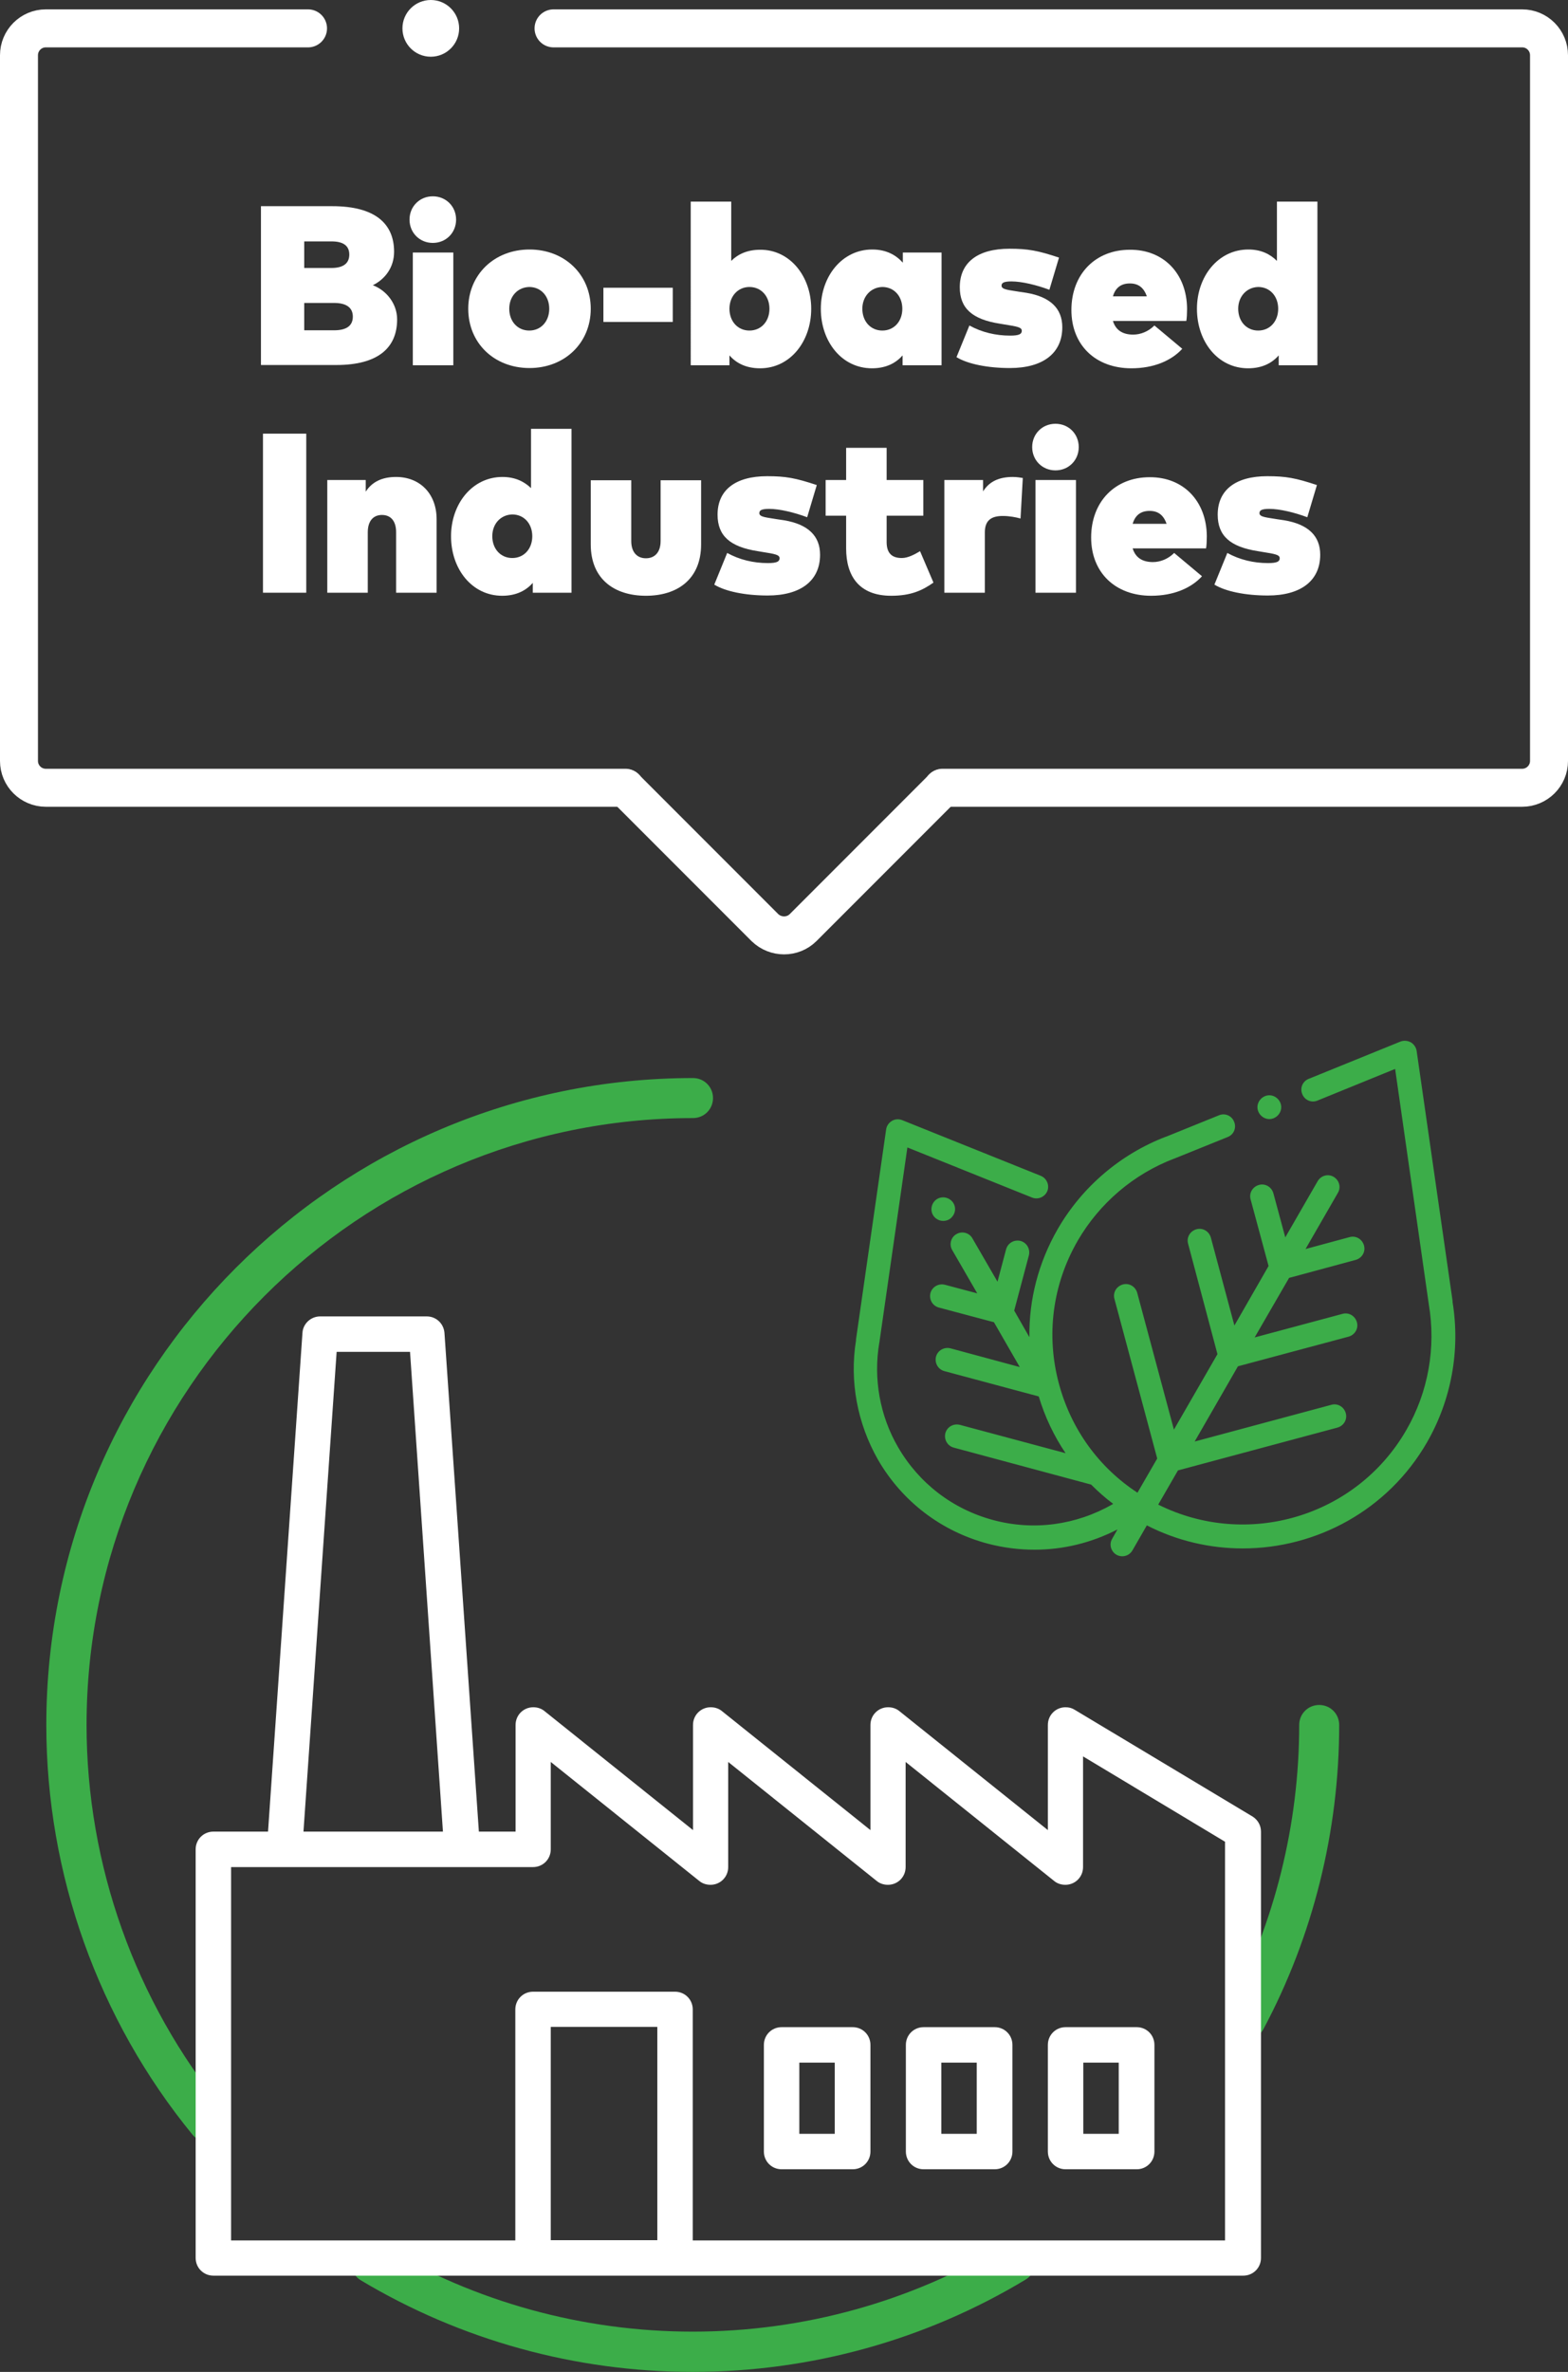 <?xml version="1.0" encoding="utf-8"?>
<!-- Generator: Adobe Illustrator 21.1.0, SVG Export Plug-In . SVG Version: 6.00 Build 0)  -->
<svg version="1.1" id="Layer_1" xmlns="http://www.w3.org/2000/svg" xmlns:xlink="http://www.w3.org/1999/xlink" x="0px" y="0px"
	 viewBox="0 0 619.5 936.4" style="enable-background:new 0 0 619.5 936.4;" xml:space="preserve">
<rect x="0" y="0" width="619.5" height="936.4" fill="#333333" stroke="none"/>
<style type="text/css">
	.st0{fill:none;stroke:#FFFFFF;stroke-width:15;stroke-linecap:round;stroke-linejoin:bevel;stroke-miterlimit:10;}
	.st1{fill:#FFFFFF;}
	.st2{fill:#3CAD49;}
	.st3{fill:none;stroke:#FFFFFF;stroke-width:13.774;stroke-linecap:round;stroke-linejoin:bevel;stroke-miterlimit:10;}
	.st4{fill:none;stroke:#3CAD49;stroke-width:15;stroke-linecap:round;stroke-miterlimit:10;}
	.st5{fill:none;stroke:#FFFFFF;stroke-width:12.5;stroke-linecap:round;stroke-linejoin:bevel;stroke-miterlimit:10;}
	.st6{fill:none;stroke:#3CAD49;stroke-width:16.485;stroke-linecap:round;stroke-miterlimit:10;}
</style>
<path class="st0" d="M121.7,11.2H18.1c-5.9,0-10.6,4.8-10.6,10.6v278.6c0,5.9,4.8,10.6,10.6,10.6h229"/>
<path class="st0" d="M218.7,11.2h382.7c5.9,0,10.6,4.8,10.6,10.6v278.6c0,5.9-4.8,10.6-10.6,10.6h-229"/>
<circle class="st1" cx="170.2" cy="11.2" r="11.2"/>
<path class="st0" d="M372.4,311.1l-55.1,55.1c-4.1,4.1-10.9,4.1-15.1,0l-55.1-55.1"/>
<g>
	<g>
		<g>
			<path class="st2" d="M338.2,529.2c0-0.1,0-0.3,0-0.4l11.9-82.9c0.2-1.4,1-2.6,2.3-3.4c1.2-0.7,2.7-0.8,4-0.3l54.8,22
				c2.4,1,3.5,3.7,2.6,6c-1,2.4-3.7,3.5-6,2.6l-49.3-19.8l-11,76.5c0,0.2,0,0.4-0.1,0.6c-2.4,14.1,0.2,28.8,7.4,41.2
				c8.3,14.3,21.6,24.5,37.6,28.8c16,4.3,32.7,2,47.1-6.2c0.1-0.1,0.2-0.1,0.3-0.2c-3.1-2.3-6-4.9-8.7-7.6l-54.3-14.6
				c-2.5-0.7-3.9-3.2-3.3-5.7c0.7-2.5,3.2-3.9,5.7-3.3l41.8,11.2c-4.6-6.8-8.2-14.4-10.6-22.4l-37.3-10c-2.5-0.7-3.9-3.2-3.3-5.7
				c0.7-2.5,3.2-3.9,5.7-3.3l27.4,7.4L392.7,522l-21.8-5.8c-2.5-0.7-3.9-3.2-3.3-5.7c0.7-2.5,3.2-3.9,5.7-3.3l12.8,3.4l-9.9-17.1
				c-1.3-2.2-0.5-5.1,1.7-6.3c2.2-1.3,5.1-0.5,6.3,1.7l9.9,17.1l3.4-12.8c0.7-2.5,3.2-3.9,5.7-3.3c2.5,0.7,3.9,3.2,3.3,5.7
				l-5.8,21.8l6,10.5c-0.2-14.9,3.6-29.5,11.2-42.7c9.6-16.6,24.7-29.5,42.6-36.4c0,0,0.1,0,0.1,0l21-8.5c2.4-1,5.1,0.2,6,2.6
				c1,2.4-0.2,5.1-2.6,6l-20.8,8.4c-0.1,0-0.2,0.1-0.3,0.1c-16,6.1-29.5,17.6-38.1,32.4c-10,17.3-12.6,37.4-7.4,56.6
				c4.8,17.8,15.7,32.9,31,42.9l7.8-13.5l-16.9-63c-0.7-2.5,0.8-5,3.3-5.7c2.5-0.7,5,0.8,5.7,3.3l14.5,54l17.2-29.8L469.4,491
				c-0.7-2.5,0.8-5,3.3-5.7c2.5-0.7,5,0.8,5.7,3.3l9.3,34.7l13.5-23.5l-7.1-26.3c-0.7-2.5,0.8-5,3.3-5.7c2.5-0.7,5,0.8,5.7,3.3
				l4.7,17.4l12.8-22.2c1.3-2.2,4.1-3,6.3-1.7c2.2,1.3,3,4.1,1.7,6.3l-12.8,22.2l17.4-4.7c2.5-0.7,5,0.8,5.7,3.3
				c0.7,2.5-0.8,5-3.3,5.7l-26.3,7.1L495.7,528l34.7-9.3c2.5-0.7,5,0.8,5.7,3.3c0.7,2.5-0.8,5-3.3,5.7l-43.7,11.7L472,569.1l54-14.5
				c2.5-0.7,5,0.8,5.7,3.3c0.7,2.5-0.8,5-3.3,5.7l-63,16.9l-7.8,13.5c35.1,17.5,78.2,4.9,98-29.4c8.7-15,11.8-32.6,8.9-49.7
				c0-0.2-0.1-0.5-0.1-0.7L551.2,422l-30.7,12.5c-2.4,1-5.1-0.2-6-2.6c-1-2.4,0.2-5.1,2.6-6l36.2-14.7c1.3-0.5,2.8-0.4,4.1,0.3
				c1.2,0.7,2.1,2,2.3,3.4l14.2,98.7c0,0.2,0,0.3,0,0.5c3.1,19-0.5,38.6-10.1,55.3c-15.5,26.9-43.8,41.9-72.8,41.9
				c-12.8,0-25.8-2.9-37.9-9.1l-5.7,9.9c-0.9,1.5-2.4,2.3-4,2.3c-0.8,0-1.6-0.2-2.3-0.6c-2.2-1.3-3-4.1-1.7-6.3l2.1-3.7
				c-10.3,5.3-21.4,8-32.8,8c-6.2,0-12.4-0.8-18.5-2.4c-18.4-4.9-33.8-16.7-43.3-33.1C338.7,561.9,335.6,545.3,338.2,529.2z"/>
		</g>
		<g>
			<path class="st2" d="M501.5,441.8c-1.2,0-2.4-0.5-3.3-1.4c-0.9-0.9-1.4-2.1-1.4-3.3c0-1.2,0.5-2.4,1.4-3.3
				c0.9-0.9,2.1-1.4,3.3-1.4c1.2,0,2.4,0.5,3.3,1.4c0.9,0.9,1.4,2.1,1.4,3.3c0,1.2-0.5,2.4-1.4,3.3
				C503.9,441.3,502.7,441.8,501.5,441.8z"/>
		</g>
		<g>
			<path class="st2" d="M376.4,480.1c-0.9,1.3-2.3,1.9-3.8,1.9c-0.9,0-1.9-0.3-2.7-0.9c-2.1-1.5-2.5-4.4-1-6.5l0,0
				c1.5-2.1,4.4-2.5,6.5-1C377.5,475.1,378,478,376.4,480.1L376.4,480.1z"/>
		</g>
	</g>
	<g>
		<path class="st2" d="M492.2,805.2c2.8,0,5.6-1.5,7-4.2c19.6-36.7,29.9-78.2,29.9-120c0-4.4-3.5-7.9-7.9-7.9
			c-4.4,0-7.9,3.5-7.9,7.9c0,39.2-9.7,78.2-28,112.5c-2.1,3.9-0.6,8.7,3.3,10.7C489.7,804.9,491,805.2,492.2,805.2z"/>
	</g>
	<g>
		<path class="st2" d="M273.7,936.4c46.5,0,92-12.6,131.6-36.5c3.7-2.3,5-7.1,2.7-10.9c-2.3-3.7-7.1-5-10.9-2.7
			c-37.1,22.4-79.8,34.2-123.4,34.2c-43.4,0-86-11.7-123-33.9c-3.8-2.3-8.6-1-10.9,2.7c-2.2,3.8-1,8.6,2.7,10.9
			C182.1,923.9,227.4,936.4,273.7,936.4z"/>
	</g>
	<g>
		<path class="st2" d="M82.2,845.7c1.8,0,3.5-0.6,5-1.8c3.4-2.8,3.9-7.8,1.1-11.1C53.4,790.1,34.2,736.2,34.2,681
			c0-132.1,107.5-239.6,239.6-239.6c4.4,0,7.9-3.5,7.9-7.9c0-4.4-3.5-7.9-7.9-7.9C132.9,425.6,18.3,540.2,18.3,681
			c0,58.9,20.5,116.3,57.8,161.8C77.7,844.7,80,845.7,82.2,845.7z"/>
	</g>
	<g>
		<path class="st1" d="M84.3,723.1c-3.9,0-7,3.1-7,7v161.3c0,3.9,3.1,7,7,7h406.9c3.9,0,7-3.1,7-7V723.1c0-2.5-1.3-4.7-3.4-6
			L424.6,675c-1.1-0.7-2.3-1-3.6-1c-3.9,0-7,3.1-7,7v41.5l-58.7-47c-1.2-1-2.8-1.5-4.4-1.5c-3.9,0-7,3.1-7,7v41.5l-58.7-47
			c-1.2-1-2.8-1.5-4.4-1.5c-3.9,0-7,3.1-7,7v41.5l-58.7-47c-1.2-1-2.8-1.5-4.4-1.5c-3.9,0-7,3.1-7,7v42.1h-14.5l-13.6-196.9
			c-0.3-3.7-3.3-6.5-7-6.5h-42.1c-3.7,0-6.8,2.9-7,6.5l-13.6,196.9H84.3L84.3,723.1z M175,723.1h-55.1L133,533.7h29L175,723.1z
			 M217.6,884.4v-84.2h42.1v84.2H217.6z M91.3,884.4V737.1h119.3c3.9,0,7-3.1,7-7v-34.5l58.7,47c1.2,1,2.8,1.5,4.4,1.5
			c3.9,0,7-3.1,7-7v-41.5l58.7,47c1.2,1,2.8,1.5,4.4,1.5c3.9,0,7-3.1,7-7v-41.5l58.7,47c1.2,1,2.8,1.5,4.4,1.5c3.9,0,7-3.1,7-7
			v-43.7l56.1,33.7v157.4H273.7v-91.2c0-3.9-3.1-7-7-7h-56.1c-3.9,0-7,3.1-7,7v91.2H91.3L91.3,884.4z M91.3,884.4"/>
	</g>
	<g>
		<path class="st1" d="M421,800.3c-3.9,0-7,3.1-7,7v42.1c0,3.9,3.1,7,7,7h28.1c3.9,0,7-3.1,7-7v-42.1c0-3.9-3.1-7-7-7H421L421,800.3
			z M428,814.3h14v28.1h-14V814.3z M428,842.3"/>
	</g>
	<g>
		<path class="st1" d="M364.9,800.3c-3.9,0-7,3.1-7,7v42.1c0,3.9,3.1,7,7,7H393c3.9,0,7-3.1,7-7v-42.1c0-3.9-3.1-7-7-7H364.9
			L364.9,800.3z M371.9,814.3h14v28.1h-14V814.3z M371.9,842.3"/>
	</g>
	<g>
		<path class="st1" d="M308.8,800.3c-3.9,0-7,3.1-7,7v42.1c0,3.9,3.1,7,7,7h28.1c3.9,0,7-3.1,7-7v-42.1c0-3.9-3.1-7-7-7H308.8
			L308.8,800.3z M315.8,814.3h14v28.1h-14V814.3z M315.8,842.3"/>
	</g>
</g>
<g>
	<path class="st1" d="M131.3,81.4c16.9,0,24.4,6.9,24.4,18c0,6.1-3.5,10.8-8.4,13.2c5.5,2.1,9.6,7.4,9.6,13.5c0,11.1-7.4,18-24,18
		h-29.8V81.4H131.3z M120.2,95.3v10.5h10.7c4.7,0,7.1-1.8,7.1-5.3c0-3.5-2.4-5.2-7-5.2H120.2z M120.2,119.6v10.8l11.8,0
		c4.9,0,7.4-1.8,7.4-5.4c0-3.5-2.5-5.4-7.4-5.4H120.2z"/>
	<path class="st1" d="M180.2,86.7c0,5.2-4,9.2-9.2,9.2c-5.2,0-9.2-4-9.2-9.2s4-9.2,9.2-9.2C176.2,77.5,180.2,81.5,180.2,86.7z
		 M179.1,144.2h-16V99.7h16V144.2z"/>
	<path class="st1" d="M233.4,121.9c0,13.5-10.3,23.4-24.2,23.4c-14,0-24.2-9.9-24.2-23.4s10.3-23.4,24.2-23.4
		C223.1,98.5,233.4,108.4,233.4,121.9z M201.2,121.9c0,5,3.3,8.6,7.9,8.6c4.6,0,7.9-3.6,7.9-8.6s-3.3-8.6-7.9-8.6
		C204.5,113.4,201.2,117,201.2,121.9z"/>
	<path class="st1" d="M265.8,127.1h-27.4v-13.5h27.4V127.1z"/>
	<path class="st1" d="M320.5,121.9c0,12.9-8.3,23.5-20.2,23.5c-5.6,0-9.5-2.1-12.1-5.1v3.9h-15.3V79.6h16V103
		c2.6-2.6,6.3-4.4,11.4-4.4C312.1,98.5,320.5,109.1,320.5,121.9z M288.2,121.9c0,5,3.3,8.6,7.9,8.6s7.9-3.6,7.9-8.6
		s-3.3-8.6-7.9-8.6S288.2,117,288.2,121.9z"/>
	<path class="st1" d="M372,144.2h-15.4v-3.9c-2.6,3-6.5,5.1-12.1,5.1c-11.9,0-20.2-10.5-20.2-23.5c0-12.8,8.4-23.4,20.3-23.4
		c5.6,0,9.4,2.2,12.1,5.2v-4H372V144.2z M340.7,121.9c0,5,3.3,8.6,7.9,8.6c4.6,0,7.9-3.6,7.9-8.6s-3.3-8.6-7.9-8.6
		C344.1,113.4,340.7,117,340.7,121.9z"/>
	<path class="st1" d="M414.6,114.4c-5.1-1.9-10.9-3.3-15-3.3c-3.1,0-3.9,0.6-3.9,1.7c0,1.6,3.1,1.7,7.1,2.4l2.7,0.4
		c9.5,1.6,14.2,6.2,14.2,13.6c0,10.3-7.7,16.1-20.7,16.1c-8.8,0-16.7-1.6-21.1-4.3l5.1-12.5c4.9,2.7,10.4,4,16.1,4
		c3.5,0,4.6-0.6,4.6-1.9c0-1.4-1.8-1.7-6.8-2.5l-1.8-0.3c-11-1.7-15.9-6.1-15.9-14.4c0-9.8,7.1-15.2,19.6-15.2
		c7.3,0,11.2,0.7,19.6,3.5L414.6,114.4z"/>
	<path class="st1" d="M469,121.9c0,1.5-0.1,3.9-0.3,4.8h-29c1.1,3.6,3.8,5.4,8,5.4c2.9,0,6-1.2,8.4-3.6l11,9.2
		c-4.3,4.7-11.3,7.7-20.1,7.7c-14.2,0-23.7-9.2-23.7-23c0-14.1,9.4-23.8,23.1-23.8C459.7,98.5,468.9,108,469,121.9z M439.7,117h13.4
		c-1.2-3.5-3.4-5.1-6.7-5.1C442.9,111.9,440.7,113.6,439.7,117z"/>
	<path class="st1" d="M504.5,103V79.6h16v64.6h-15.3v-3.9c-2.6,3-6.5,5.1-12.1,5.1c-11.9,0-20.2-10.5-20.2-23.5
		c0-12.8,8.4-23.4,20.3-23.4C498.2,98.5,501.8,100.3,504.5,103z M489.2,121.9c0,5,3.3,8.6,7.9,8.6c4.6,0,7.9-3.6,7.9-8.6
		s-3.3-8.6-7.9-8.6C492.6,113.4,489.2,117,489.2,121.9z"/>
	<path class="st1" d="M121,234h-17.1v-62.8H121V234z"/>
	<path class="st1" d="M172.5,205v29h-16v-23.9c0-4.4-2.1-6.8-5.6-6.8c-3.2,0-5.6,2.1-5.6,6.9V234h-16v-44.5h15.2v4.6
		c2.5-3.9,6.5-5.8,12-5.8C165.8,188.3,172.5,194.8,172.5,205z"/>
	<path class="st1" d="M209.8,192.7v-23.4h16V234h-15.3v-3.9c-2.6,3-6.5,5.1-12.1,5.1c-11.9,0-20.2-10.5-20.2-23.5
		c0-12.8,8.4-23.4,20.3-23.4C203.5,188.3,207.1,190.1,209.8,192.7z M194.5,211.7c0,5,3.3,8.6,7.9,8.6c4.6,0,7.9-3.6,7.9-8.6
		s-3.3-8.6-7.9-8.6C197.9,203.2,194.5,206.7,194.5,211.7z"/>
	<path class="st1" d="M277,214.9c0,13.8-9.4,20.3-21.8,20.3c-12.4,0-21.8-6.5-21.8-20.3v-25.3h16v24c0,4.4,2.3,6.8,5.8,6.8
		c3.5,0,5.8-2.4,5.8-6.8v-24h16V214.9z"/>
	<path class="st1" d="M318.9,204.2c-5.1-1.9-10.9-3.3-15-3.3c-3.1,0-3.9,0.6-3.9,1.7c0,1.6,3.1,1.7,7.1,2.4l2.7,0.4
		c9.5,1.6,14.2,6.2,14.2,13.6c0,10.3-7.7,16.1-20.7,16.1c-8.8,0-16.7-1.6-21.1-4.3l5.1-12.5c4.9,2.7,10.4,4,16.1,4
		c3.5,0,4.6-0.6,4.6-1.9c0-1.4-1.8-1.7-6.8-2.5l-1.8-0.3c-11-1.7-15.9-6.1-15.9-14.4c0-9.8,7.1-15.2,19.6-15.2
		c7.3,0,11.2,0.7,19.6,3.5L318.9,204.2z"/>
	<path class="st1" d="M364.8,203.6h-14.5V214c0,4.8,2.5,6.3,6,6.3c2.5,0,5.2-1.5,7.2-2.7l5.3,12.4c-4.4,3.1-8.9,5.2-16.7,5.2
		c-12.7,0-17.8-7.8-17.8-18.7v-12.9h-8.1v-14.1h8.1v-12.7h16v12.7h14.5V203.6z"/>
	<path class="st1" d="M404.1,188.7l-0.9,16c-1.8-0.5-4.4-1-7-1c-4.4,0-7.1,1.6-7.1,6.5V234h-16v-44.5h15.3v4.5
		c2.5-4,6.4-5.7,11.8-5.7C401.8,188.3,403.4,188.6,404.1,188.7z"/>
	<path class="st1" d="M426.2,176.5c0,5.2-4,9.2-9.2,9.2c-5.2,0-9.2-4-9.2-9.2s4-9.2,9.2-9.2C422.2,167.3,426.2,171.3,426.2,176.5z
		 M425.1,234h-16v-44.5h16V234z"/>
	<path class="st1" d="M476.8,211.7c0,1.5-0.1,3.9-0.3,4.8h-29c1.1,3.6,3.8,5.4,8,5.4c2.9,0,6-1.2,8.4-3.6l11,9.2
		c-4.3,4.7-11.3,7.7-20.1,7.7c-14.2,0-23.7-9.2-23.7-23c0-14.1,9.4-23.8,23.1-23.8C467.5,188.3,476.7,197.8,476.8,211.7z
		 M447.5,206.8h13.4c-1.2-3.5-3.4-5.1-6.7-5.1C450.7,201.7,448.5,203.4,447.5,206.8z"/>
	<path class="st1" d="M516.5,204.2c-5.1-1.9-10.9-3.3-15-3.3c-3.1,0-3.9,0.6-3.9,1.7c0,1.6,3.1,1.7,7.1,2.4l2.7,0.4
		c9.5,1.6,14.2,6.2,14.2,13.6c0,10.3-7.7,16.1-20.7,16.1c-8.8,0-16.7-1.6-21.1-4.3l5.1-12.5c4.9,2.7,10.4,4,16.1,4
		c3.5,0,4.6-0.6,4.6-1.9c0-1.4-1.8-1.7-6.8-2.5l-1.8-0.3c-11-1.7-15.9-6.1-15.9-14.4c0-9.8,7.1-15.2,19.6-15.2
		c7.3,0,11.2,0.7,19.6,3.5L516.5,204.2z"/>
</g>
</svg>

